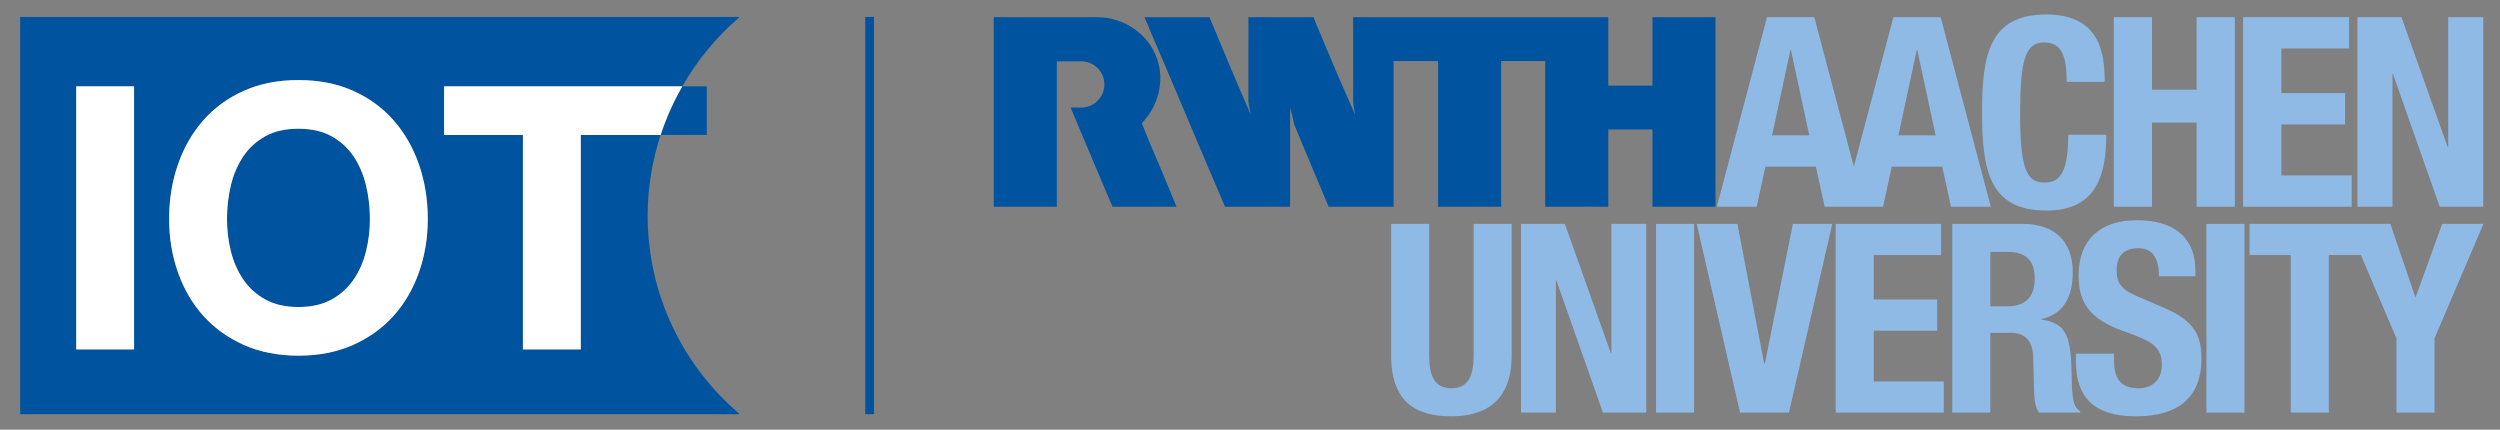 <svg width="256" height="44" viewBox="0 0 256 44" fill="none" xmlns="http://www.w3.org/2000/svg">
<rect x="0" y="0" width="256" height="44" fill="#808080" stroke="none"/>
<path d="M199.911 42.251H203.808V34.077H205.891C207.461 34.077 208.138 34.998 208.193 36.513L208.3 40.221C208.327 40.977 208.409 41.708 208.788 42.25H213.009V42.087C212.279 41.707 212.17 40.652 212.144 38.624C212.089 34.536 211.684 33.075 209.032 32.723V32.669C211.223 32.21 212.253 30.477 212.253 27.905C212.253 24.602 210.304 22.924 207.11 22.924H199.911V42.251ZM203.809 25.796H205.649C207.408 25.796 208.356 26.69 208.356 28.477C208.356 30.56 207.3 31.371 205.433 31.371H203.809V25.796Z" fill="#8EBAE5"/>
<path d="M142.453 22.927V36.405C142.453 41.574 145.457 42.629 148.623 42.629C151.789 42.629 154.795 41.332 154.795 36.405V22.927H150.898V36.405C150.898 38.327 150.438 39.761 148.623 39.761C146.811 39.761 146.35 38.327 146.35 36.405V22.927H142.453Z" fill="#8EBAE5"/>
<path d="M155.749 22.927V42.251H159.322V28.72H159.375L164.139 42.251H168.577V22.927H165.004V36.161H164.951L160.241 22.927H155.749Z" fill="#8EBAE5"/>
<path d="M173.475 22.927H169.578V42.251H173.475V22.927Z" fill="#8EBAE5"/>
<path d="M173.744 22.927L178.181 42.251H183.188L187.627 22.927H183.594L180.726 37.217H180.646L177.912 22.927H173.744Z" fill="#8EBAE5"/>
<path d="M187.974 22.927V42.251H199.043V39.059H191.871V33.861H198.367V30.668H191.871V26.121H198.772V22.927H187.974Z" fill="#8EBAE5"/>
<path d="M212.575 36.216V37.001C212.575 40.574 214.307 42.632 218.719 42.632C222.941 42.632 225.43 40.79 225.43 36.703C225.43 34.349 224.672 32.861 221.749 31.588L218.745 30.29C217.095 29.585 216.743 28.855 216.743 27.665C216.743 26.529 217.203 25.418 218.962 25.418C220.45 25.418 221.073 26.474 221.073 28.288H224.808V27.746C224.808 24.038 222.29 22.55 218.826 22.55C215.146 22.55 212.846 24.471 212.846 28.232C212.846 31.454 214.443 32.889 217.906 34.078C220.478 34.972 221.371 35.622 221.371 37.381C221.371 39.005 220.233 39.762 219.044 39.762C216.986 39.762 216.472 38.599 216.472 36.785V36.217L212.575 36.216Z" fill="#8EBAE5"/>
<path d="M229.835 22.927H225.938V42.251H229.835V22.927Z" fill="#8EBAE5"/>
<path d="M250.079 22.927L247.373 30.398H247.319L244.775 22.927H230.348V26.121H234.57V42.251H238.467V26.121H241.754L245.396 34.647V42.251H249.295V34.647L254.302 22.927H250.079Z" fill="#8EBAE5"/>
<path d="M108.22 21.169H107.972H101.762V18.982V1.903V1.76H107.958H107.972H112.352C115.223 1.76 117.699 3.619 118.507 6.084C119.256 8.367 118.616 10.848 116.927 12.614C117.152 13.222 117.371 13.698 117.578 14.244C118.048 15.325 118.475 16.406 118.945 17.473L120.482 21.17H120.443H113.934C113.934 21.174 113.881 21.014 113.83 20.948C113.569 20.378 113.335 19.764 113.076 19.191L111.499 15.455C110.874 13.945 110.249 12.518 109.625 11.008C110.404 10.987 110.987 11.133 111.74 10.787C112.269 10.527 113.07 9.88 113.091 8.64C113.07 8.025 112.9 7.56 112.494 7.075C112.085 6.625 111.495 6.291 110.726 6.281H108.219V21.169H108.22Z" fill="#00549F"/>
<path d="M175.669 1.76V21.17H170.627H169.211V13.256H168.608H164.744H164.689V21.17C163.518 21.17 162.256 21.157 161.085 21.17H158.232V6.251H153.716V6.719V8.124V14.517V21.169H153.664H147.258V13.124V12.812V6.251H142.702V13.293V21.169H136.051C134.892 18.372 133.669 15.546 132.536 12.76C132.405 12.174 132.275 11.588 132.106 11.015V21.169H125.441C124.119 18.097 122.85 15.086 121.532 11.969C121.075 10.889 120.702 10.01 120.23 8.887L120.165 8.74L119.14 6.332L117.67 2.892C117.542 2.502 117.334 2.15 117.202 1.76H123.853C125.221 5.079 126.599 8.359 128.032 11.627L128.072 11.705C128.019 11.327 127.902 10.846 127.836 10.482V4.689C127.849 3.764 127.836 2.709 127.836 1.76H134.501C134.586 1.971 134.631 2.085 134.697 2.255C135.478 4.09 136.221 5.913 137.002 7.734L138.746 11.705C138.707 11.288 138.616 10.885 138.563 10.482V1.76H139.097H143.628H160.03H164.689V2.97V8.764H165.002H169.21V1.76H172.579L175.669 1.76Z" fill="#00549F"/>
<path d="M194.4 13.856L196.277 5.13H196.331L198.208 13.856H194.4ZM181.461 13.856L183.337 5.13H183.392L185.268 13.856H181.461ZM198.724 1.758H193.883L189.833 17.058L185.783 1.758H180.943L175.805 21.169H179.883L180.78 17.064H185.946L186.842 21.169H192.823L193.719 17.064H198.885L199.782 21.169H203.859L198.724 1.758Z" fill="#8EBAE5"/>
<path d="M215.52 8.382C215.52 5.568 215.115 1.481 209.539 1.481C203.694 1.481 202.962 5.649 202.962 11.522C202.962 17.394 203.694 21.562 209.539 21.562C214.654 21.562 215.682 17.963 215.682 13.795H211.786C211.786 17.963 210.758 18.693 209.351 18.693C207.672 18.693 206.861 17.638 206.861 11.792C206.861 6.325 207.32 4.35 209.296 4.35C211.055 4.35 211.623 5.568 211.623 8.382H215.52Z" fill="#8EBAE5"/>
<path d="M216.453 21.169H220.366V12.553H224.933V21.169H228.848V1.76H224.933V9.183H220.366V1.76H216.453V21.169Z" fill="#8EBAE5"/>
<path d="M229.696 1.757V21.169H240.818V17.962H233.612V12.741H240.138V9.532H233.612V4.965H240.545V1.757H229.696Z" fill="#8EBAE5"/>
<path d="M241.398 1.76V21.169H244.987V7.577H245.04L249.825 21.169H254.283V1.76H250.695V15.053H250.641L245.911 1.76H241.398Z" fill="#8EBAE5"/>
<path d="M89.498 1.734H88.601V42.412H89.498V1.734Z" fill="#00549F"/>
<path d="M67.646 13.82H72.374V8.841H69.87C68.968 10.409 68.217 12.071 67.646 13.82ZM37.483 25.724C37.747 24.655 37.88 23.554 37.88 22.423C37.88 21.241 37.747 20.096 37.483 18.99C37.22 17.883 36.799 16.895 36.22 16.028C35.641 15.16 34.886 14.468 33.956 13.953C33.025 13.438 31.893 13.18 30.561 13.18C29.227 13.18 28.096 13.438 27.165 13.953C26.234 14.468 25.48 15.16 24.902 16.028C24.323 16.895 23.902 17.883 23.637 18.99C23.374 20.096 23.241 21.241 23.241 22.423C23.241 23.554 23.374 24.655 23.637 25.724C23.902 26.793 24.323 27.755 24.902 28.61C25.48 29.466 26.234 30.151 27.165 30.666C28.096 31.183 29.227 31.44 30.561 31.44C31.893 31.44 33.025 31.183 33.956 30.666C34.886 30.151 35.641 29.466 36.22 28.61C36.799 27.755 37.22 26.793 37.483 25.724ZM43.804 22.423C43.804 24.359 43.501 26.182 42.897 27.893C42.294 29.603 41.427 31.087 40.295 32.344C39.162 33.603 37.779 34.595 36.145 35.325C34.509 36.054 32.647 36.418 30.561 36.418C28.473 36.418 26.612 36.054 24.977 35.325C23.342 34.595 21.959 33.602 20.827 32.344C19.695 31.087 18.828 29.603 18.224 27.893C17.62 26.182 17.318 24.359 17.318 22.423C17.318 20.436 17.62 18.574 18.224 16.839C18.828 15.103 19.695 13.594 20.827 12.312C21.959 11.029 23.342 10.023 24.977 9.293C26.612 8.565 28.473 8.199 30.561 8.199C32.647 8.199 34.509 8.565 36.145 9.293C37.779 10.023 39.162 11.029 40.295 12.312C41.427 13.594 42.294 15.103 42.897 16.839C43.501 18.575 43.804 20.437 43.804 22.423ZM13.726 35.778H7.803V8.84H13.726V35.778ZM66.319 22.073C66.319 19.189 66.797 16.422 67.646 13.82H59.469V35.777H53.547V13.82H45.473V8.841H69.87C71.399 6.179 73.35 3.791 75.668 1.806V1.734H2.062V42.412H75.668V42.341C69.953 37.444 66.319 30.189 66.319 22.073Z" fill="#00549F"/>
<path d="M13.728 8.841H7.805V35.779H13.728V8.841ZM23.243 22.422C23.243 21.24 23.374 20.097 23.638 18.989C23.903 17.883 24.324 16.896 24.901 16.027C25.48 15.16 26.236 14.468 27.165 13.953C28.096 13.437 29.227 13.179 30.561 13.179C31.894 13.179 33.026 13.437 33.957 13.953C34.886 14.468 35.641 15.16 36.221 16.027C36.799 16.896 37.22 17.883 37.484 18.989C37.749 20.097 37.88 21.24 37.88 22.422C37.88 23.554 37.749 24.655 37.484 25.724C37.22 26.794 36.799 27.755 36.221 28.61C35.641 29.465 34.886 30.151 33.957 30.667C33.026 31.182 31.894 31.441 30.561 31.441C29.227 31.441 28.096 31.182 27.165 30.667C26.236 30.151 25.48 29.465 24.901 28.61C24.324 27.755 23.903 26.794 23.638 25.724C23.374 24.655 23.243 23.554 23.243 22.422ZM20.827 12.312C19.695 13.594 18.828 15.104 18.224 16.839C17.621 18.574 17.319 20.437 17.319 22.422C17.319 24.36 17.621 26.183 18.224 27.893C18.828 29.604 19.695 31.087 20.827 32.345C21.959 33.602 23.342 34.595 24.978 35.324C26.612 36.053 28.473 36.418 30.561 36.418C32.649 36.418 34.51 36.053 36.145 35.324C37.779 34.595 39.163 33.602 40.295 32.345C41.427 31.087 42.294 29.604 42.898 27.893C43.501 26.183 43.803 24.36 43.803 22.422C43.803 20.436 43.501 18.574 42.898 16.839C42.294 15.104 41.427 13.594 40.295 12.312C39.163 11.029 37.779 10.023 36.145 9.294C34.51 8.565 32.649 8.2 30.561 8.2C28.473 8.2 26.612 8.565 24.978 9.294C23.342 10.023 21.959 11.029 20.827 12.312ZM59.47 35.779V13.821H67.647C68.217 12.072 68.969 10.409 69.871 8.841H45.474V13.821H53.547V35.779H59.47Z" fill="white"/>
</svg>

